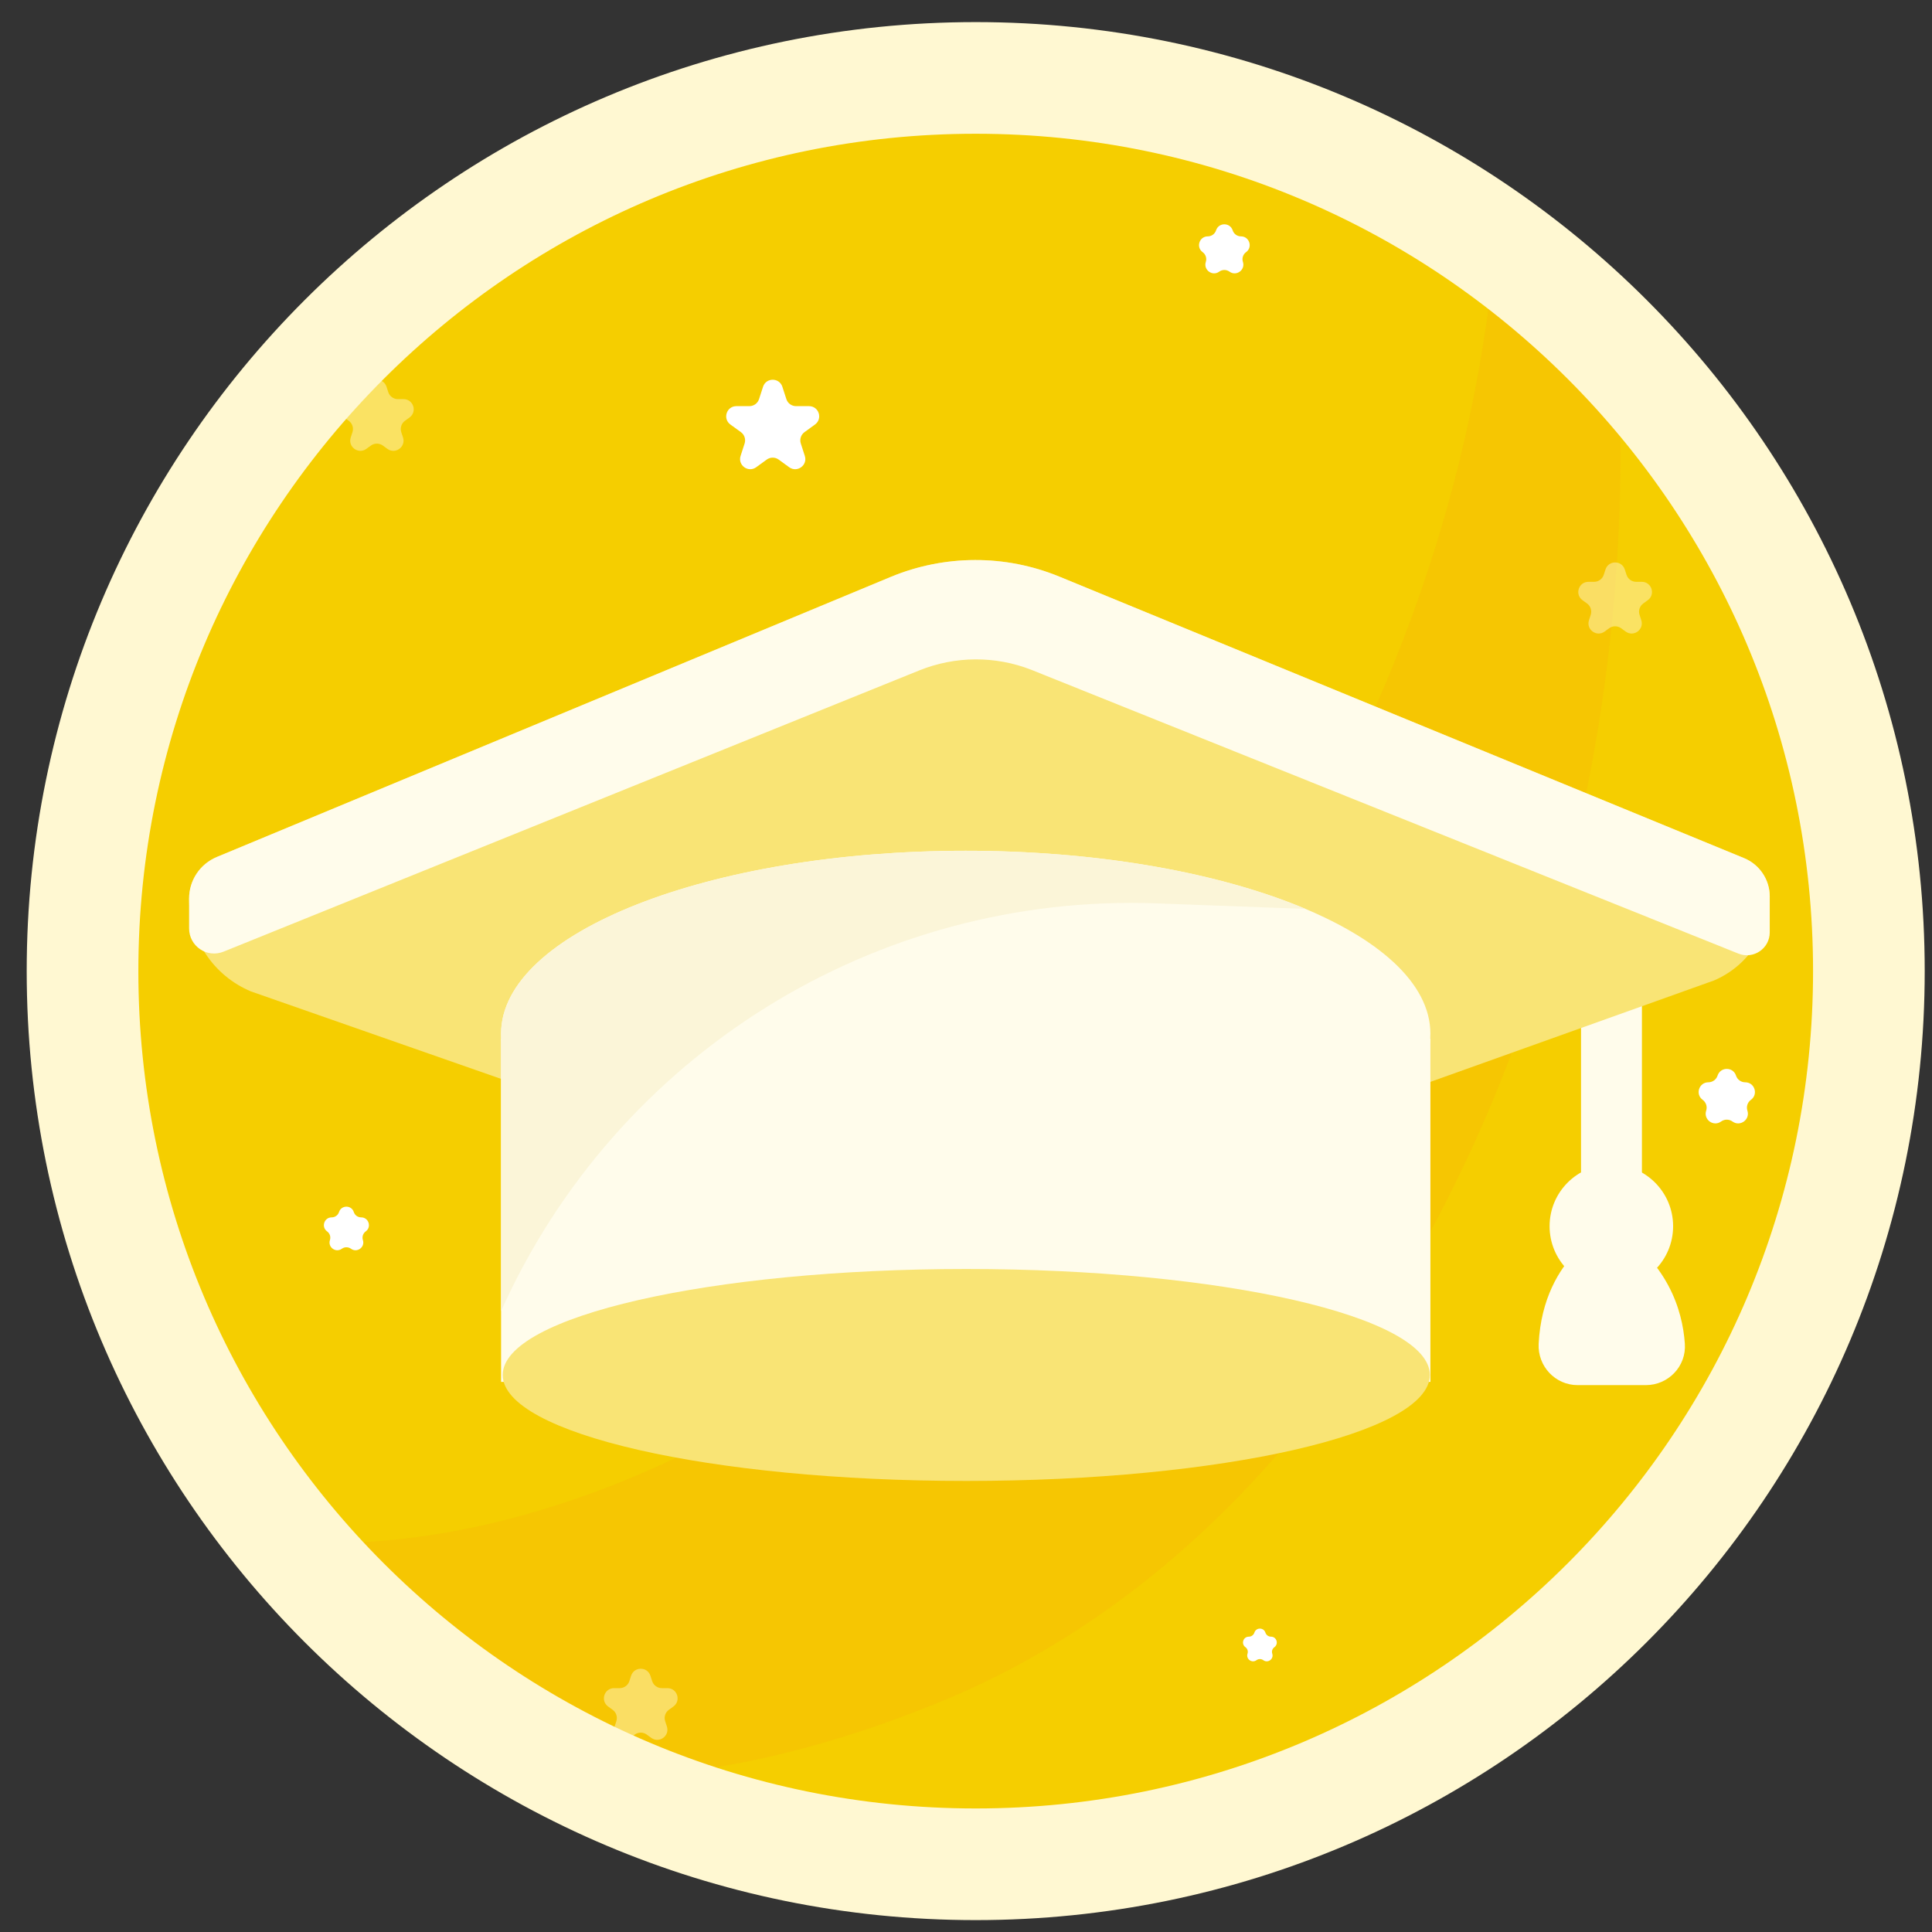 <svg width="81" height="81" viewBox="0 0 81 81" fill="none" xmlns="http://www.w3.org/2000/svg">
<rect x="0" y="0" width="81" height="81" fill="#333333" stroke="none"/>
<path d="M41.544 77.948C62.226 77.948 78.991 61.183 78.991 40.501C78.991 19.82 62.226 3.054 41.544 3.054C20.863 3.054 4.098 19.82 4.098 40.501C4.098 61.183 20.863 77.948 41.544 77.948Z" fill="#F5CE00"/>
<g opacity="0.4">
<mask id="mask0" mask-type="alpha" maskUnits="userSpaceOnUse" x="1" y="1" width="76" height="76">
<path d="M38.779 76.671C59.46 76.671 76.226 59.906 76.226 39.225C76.226 18.543 59.46 1.778 38.779 1.778C18.098 1.778 1.332 18.543 1.332 39.225C1.332 59.906 18.098 76.671 38.779 76.671Z" fill="#B6F8C8"/>
</mask>
<g mask="url(#mask0)">
<path opacity="0.5" d="M1.332 61.139C26.226 77.31 72.609 35.608 61.119 -8.86C75.587 15.608 66.438 60.288 39.417 71.352C17.205 80.447 5.304 67.948 1.332 61.139Z" fill="#F8A608"/>
</g>
</g>
<path d="M15.396 16.215C15.523 15.823 16.078 15.823 16.205 16.215L16.278 16.44C16.335 16.615 16.498 16.734 16.683 16.734H16.919C17.331 16.734 17.503 17.261 17.169 17.504L16.978 17.642C16.829 17.751 16.767 17.943 16.823 18.118L16.897 18.343C17.024 18.735 16.575 19.061 16.242 18.819L16.051 18.68C15.901 18.572 15.7 18.572 15.55 18.68L15.359 18.819C15.026 19.061 14.577 18.735 14.704 18.343L14.777 18.118C14.834 17.943 14.772 17.751 14.623 17.642L14.432 17.504C14.098 17.261 14.27 16.734 14.682 16.734H14.918C15.102 16.734 15.266 16.615 15.323 16.44L15.396 16.215Z" fill="#FFF8D2" fill-opacity="0.47"/>
<path d="M26.459 70.257C26.587 69.865 27.141 69.865 27.269 70.257L27.342 70.482C27.399 70.657 27.562 70.776 27.746 70.776H27.983C28.395 70.776 28.566 71.303 28.233 71.546L28.042 71.685C27.892 71.793 27.83 71.985 27.887 72.16L27.96 72.385C28.087 72.777 27.639 73.103 27.305 72.861L27.114 72.722C26.965 72.614 26.763 72.614 26.614 72.722L26.423 72.861C26.089 73.103 25.64 72.777 25.768 72.385L25.841 72.16C25.898 71.985 25.835 71.793 25.686 71.685L25.495 71.546C25.162 71.303 25.333 70.776 25.745 70.776H25.982C26.166 70.776 26.329 70.657 26.386 70.482L26.459 70.257Z" fill="#FFF8D2" fill-opacity="0.47"/>
<path d="M50.984 9.657C51.094 9.32 51.57 9.32 51.68 9.657C51.729 9.808 51.869 9.91 52.028 9.91C52.382 9.91 52.529 10.363 52.243 10.571C52.114 10.664 52.061 10.829 52.11 10.98C52.219 11.317 51.834 11.597 51.547 11.389C51.419 11.296 51.245 11.296 51.117 11.389C50.83 11.597 50.445 11.317 50.554 10.98C50.603 10.829 50.55 10.664 50.421 10.571C50.135 10.363 50.282 9.91 50.636 9.91C50.795 9.91 50.935 9.808 50.984 9.657Z" fill="white"/>
<path d="M52.59 68.449C52.663 68.224 52.98 68.224 53.053 68.449C53.086 68.549 53.18 68.618 53.285 68.618C53.522 68.618 53.62 68.92 53.429 69.059C53.343 69.121 53.307 69.231 53.34 69.331C53.413 69.556 53.156 69.743 52.965 69.604C52.88 69.542 52.764 69.542 52.678 69.604C52.487 69.743 52.23 69.556 52.303 69.331C52.336 69.231 52.3 69.121 52.215 69.059C52.023 68.92 52.122 68.618 52.358 68.618C52.464 68.618 52.557 68.549 52.59 68.449Z" fill="white"/>
<path d="M40.907 78.161C61.588 78.161 78.354 61.395 78.354 40.714C78.354 20.033 61.588 3.267 40.907 3.267C20.226 3.267 3.46 20.033 3.46 40.714C3.46 61.395 20.226 78.161 40.907 78.161Z" stroke="#FFF8D2" stroke-width="4.681" stroke-miterlimit="10"/>
<path d="M62.007 36.598C65.071 36.598 67.562 39.083 67.562 42.153V51.039" stroke="#FFFCEB" stroke-width="2.553" stroke-miterlimit="10"/>
<path d="M67.556 54C68.987 54 70.146 52.84 70.146 51.41C70.146 49.98 68.987 48.821 67.556 48.821C66.126 48.821 64.967 49.98 64.967 51.41C64.967 52.84 66.126 54 67.556 54Z" fill="#FFFCEB"/>
<path d="M67.556 51.41C67.556 51.41 64.7 52.551 64.509 56.34C64.463 57.278 65.204 58.072 66.142 58.072H69.004C69.948 58.072 70.707 57.278 70.638 56.334C70.539 54.914 69.925 52.91 67.556 51.41Z" fill="#FFFCEB"/>
<path d="M9.092 35.929L37.343 24.188C39.608 23.249 42.151 23.243 44.416 24.176L73.119 35.976C73.768 36.242 74.197 36.879 74.197 37.58C74.197 39.121 73.276 40.506 71.856 41.108L43.101 51.39C41.676 51.993 40.072 51.998 38.647 51.402L10.523 41.566C8.953 40.911 7.928 39.376 7.928 37.673C7.928 36.908 8.385 36.219 9.092 35.929Z" fill="#F9E475"/>
<path d="M7.928 38.924V37.673C7.928 36.908 8.385 36.225 9.092 35.929L37.343 24.188C39.608 23.249 42.151 23.243 44.416 24.176L73.119 35.976C73.768 36.242 74.197 36.879 74.197 37.58V39.092C74.197 39.764 73.519 40.228 72.893 39.984L43.234 28.08C41.723 27.489 40.043 27.501 38.537 28.109L9.376 39.897C8.681 40.181 7.928 39.672 7.928 38.924Z" fill="#FFFCEB"/>
<path d="M40.489 51.008C51.248 51.008 59.97 47.574 59.97 43.338C59.97 39.102 51.248 35.669 40.489 35.669C29.73 35.669 21.008 39.102 21.008 43.338C21.008 47.574 29.73 51.008 40.489 51.008Z" fill="#FFFCEB"/>
<path d="M59.97 43.547H21.008V57.936H59.97V43.547Z" fill="#FFFCEB"/>
<path d="M40.489 35.669C29.73 35.669 21.008 39.102 21.008 43.338V54.969C25.833 44.198 36.713 37.434 48.508 37.875L54.736 38.107C51.18 36.607 46.113 35.669 40.489 35.669Z" fill="#FBF5D8"/>
<path d="M40.512 62.089C51.245 62.089 59.947 60.1 59.947 57.646C59.947 55.192 51.245 53.203 40.512 53.203C29.778 53.203 21.077 55.192 21.077 57.646C21.077 60.1 29.778 62.089 40.512 62.089Z" fill="#F9E475"/>
<path d="M72.01 45.095C72.132 44.721 72.661 44.721 72.783 45.095C72.837 45.262 72.993 45.376 73.169 45.376C73.563 45.376 73.727 45.88 73.408 46.111C73.266 46.214 73.206 46.398 73.261 46.565C73.382 46.94 72.954 47.251 72.635 47.02C72.493 46.916 72.3 46.916 72.157 47.02C71.839 47.251 71.41 46.94 71.532 46.565C71.587 46.398 71.527 46.214 71.385 46.111C71.066 45.88 71.23 45.376 71.623 45.376C71.799 45.376 71.956 45.262 72.01 45.095Z" fill="white"/>
<path d="M67.311 23.875C67.438 23.483 67.993 23.483 68.12 23.875L68.193 24.099C68.25 24.275 68.414 24.393 68.598 24.393H68.834C69.246 24.393 69.418 24.921 69.084 25.163L68.893 25.302C68.744 25.41 68.682 25.602 68.739 25.778L68.812 26.003C68.939 26.395 68.49 26.721 68.157 26.478L67.966 26.339C67.816 26.231 67.615 26.231 67.465 26.339L67.274 26.478C66.941 26.721 66.492 26.395 66.619 26.003L66.692 25.778C66.749 25.602 66.687 25.41 66.538 25.302L66.347 25.163C66.013 24.921 66.184 24.393 66.597 24.393H66.833C67.017 24.393 67.181 24.275 67.238 24.099L67.311 23.875Z" fill="#FFF8D2" fill-opacity="0.47"/>
<path d="M14.214 50.815C14.312 50.515 14.735 50.515 14.833 50.815C14.876 50.949 15.001 51.039 15.142 51.039C15.457 51.039 15.588 51.442 15.333 51.627C15.219 51.71 15.171 51.857 15.215 51.991C15.312 52.29 14.969 52.539 14.715 52.354C14.601 52.272 14.446 52.272 14.332 52.354C14.078 52.539 13.735 52.29 13.832 51.991C13.876 51.857 13.828 51.71 13.714 51.627C13.459 51.442 13.59 51.039 13.905 51.039C14.046 51.039 14.171 50.949 14.214 50.815Z" fill="white"/>
<path d="M31.991 16.215C32.119 15.823 32.673 15.823 32.801 16.215L32.969 16.734C33.026 16.909 33.19 17.028 33.374 17.028H33.919C34.332 17.028 34.503 17.555 34.169 17.798L33.728 18.118C33.579 18.227 33.517 18.419 33.574 18.594L33.742 19.113C33.87 19.505 33.421 19.831 33.087 19.589L32.646 19.268C32.497 19.16 32.295 19.16 32.146 19.268L31.704 19.589C31.371 19.831 30.922 19.505 31.05 19.113L31.218 18.594C31.275 18.419 31.213 18.227 31.064 18.118L30.622 17.798C30.289 17.555 30.46 17.028 30.872 17.028H31.418C31.602 17.028 31.766 16.909 31.823 16.734L31.991 16.215Z" fill="white"/>
</svg>
